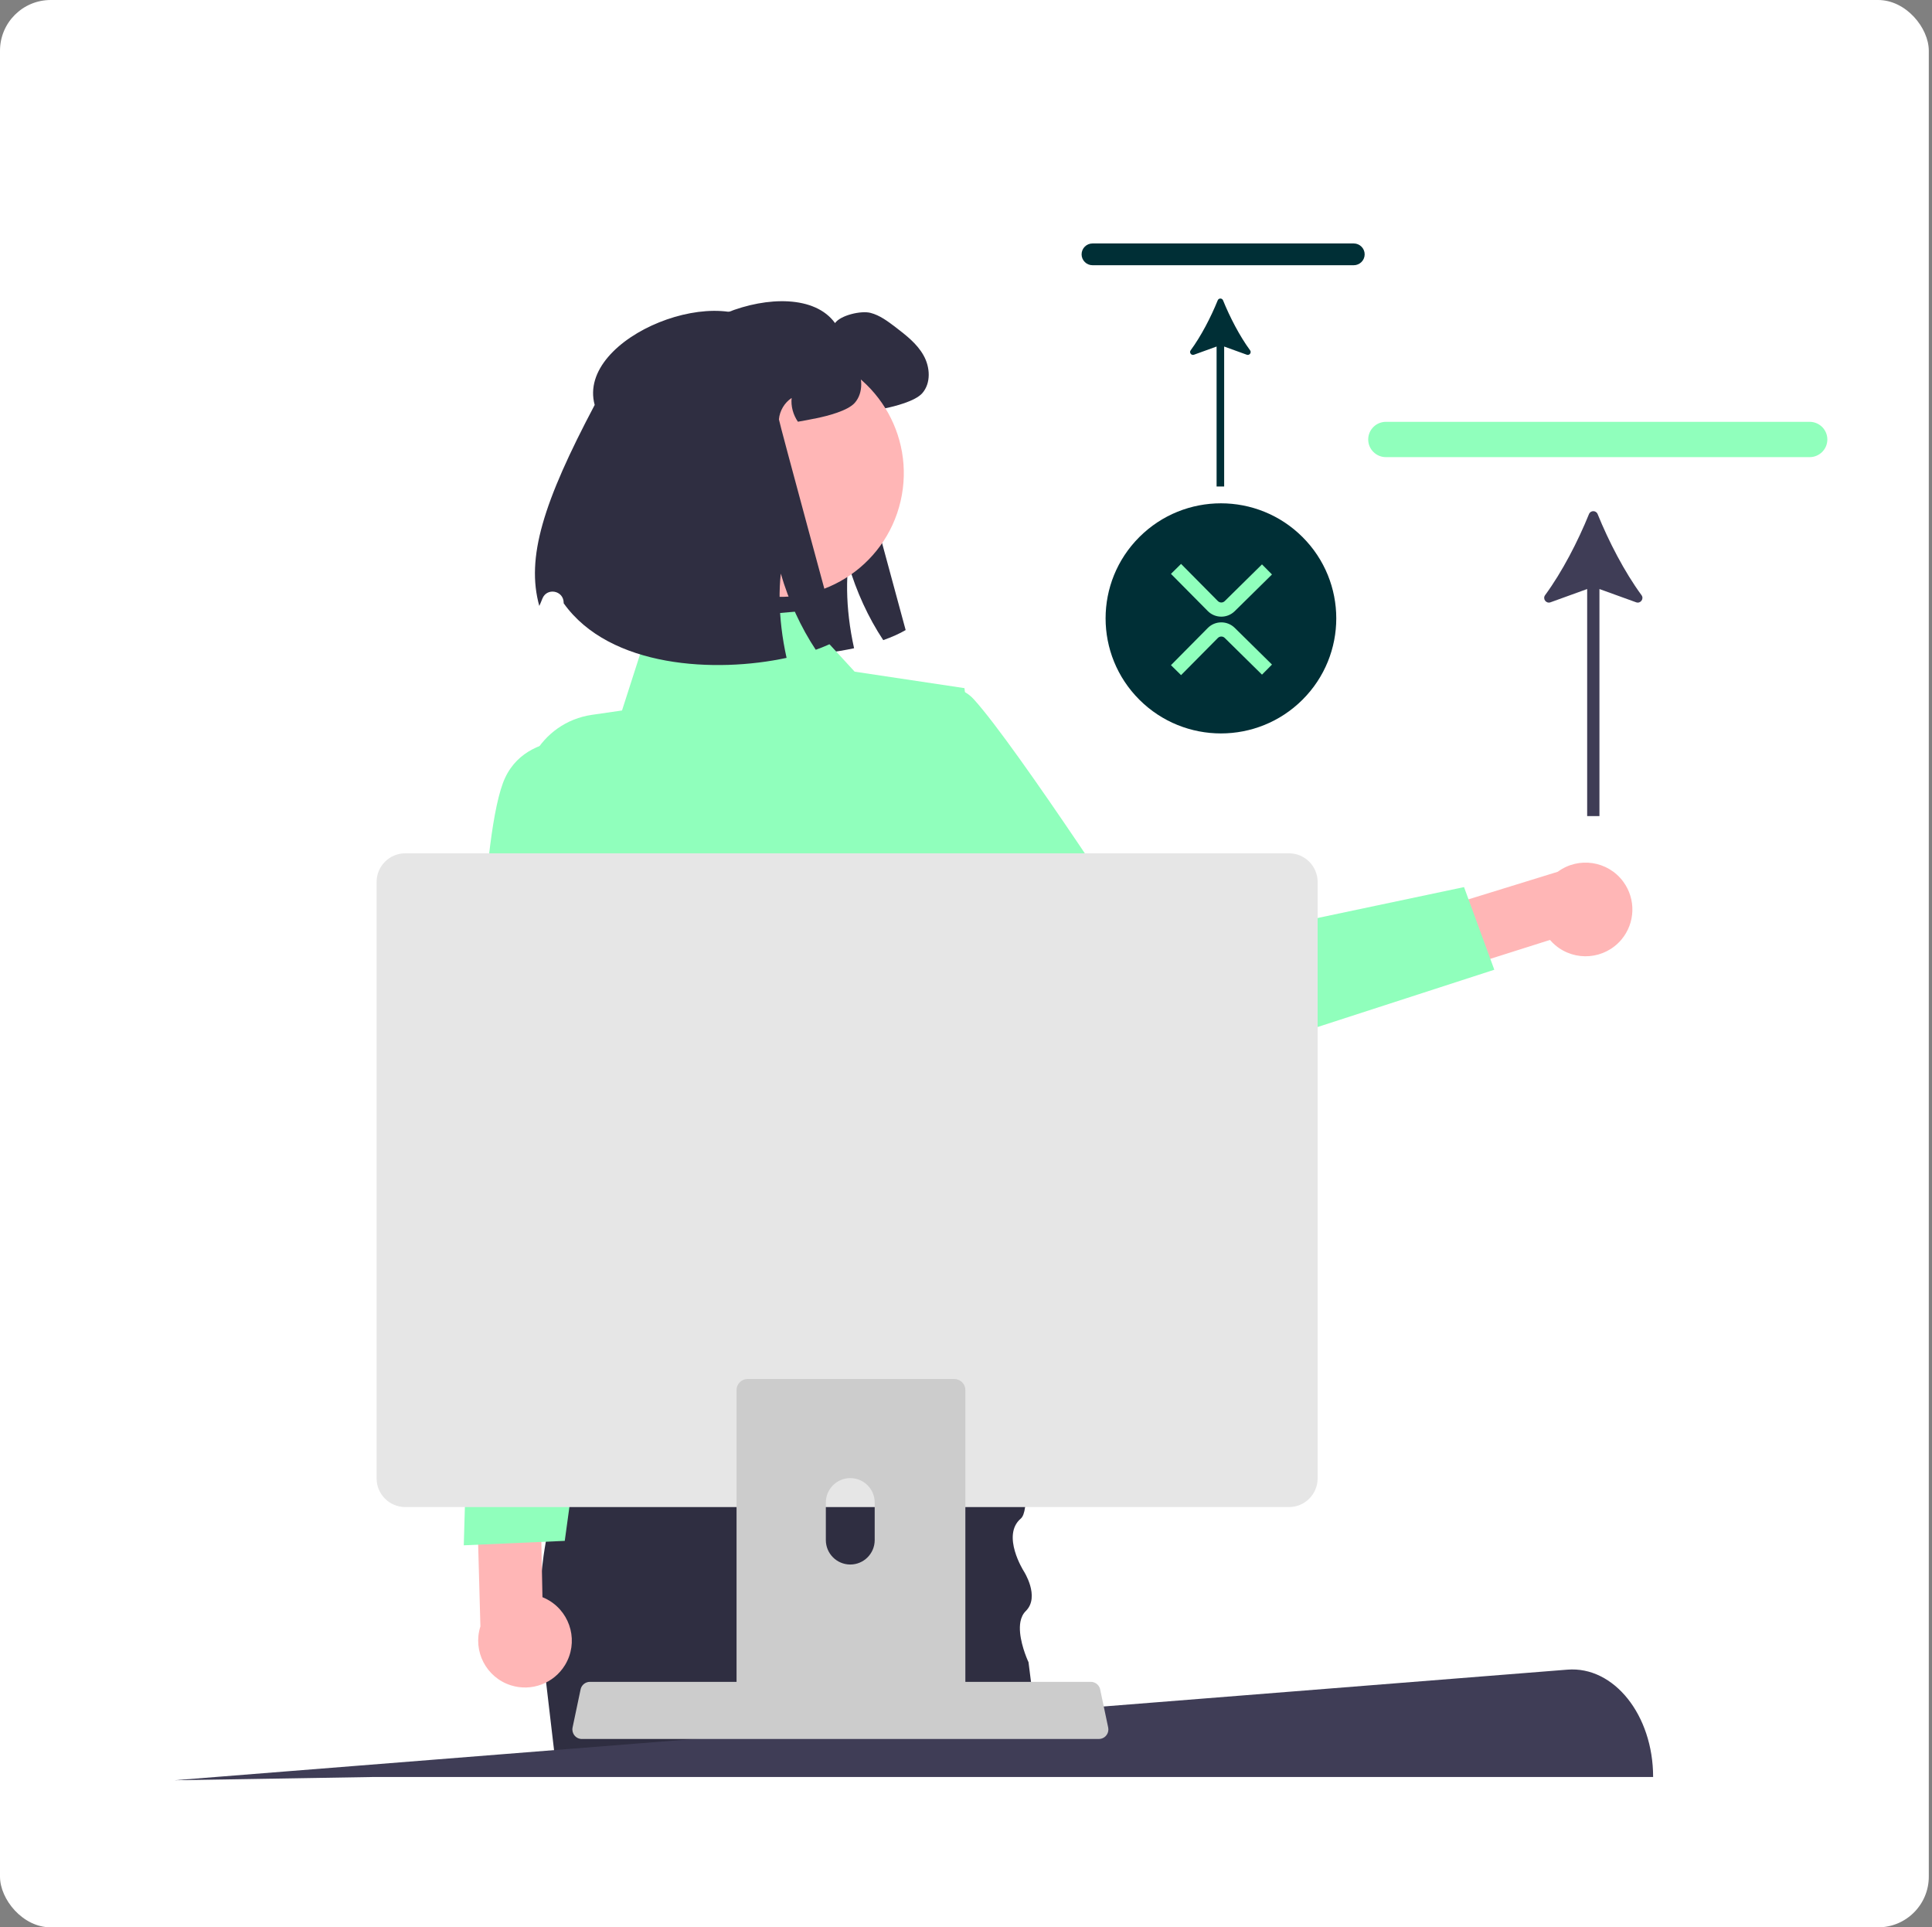 <svg width="381" height="380" viewBox="0 0 381 380" fill="none" xmlns="http://www.w3.org/2000/svg">
<rect x="0" y="0" width="381" height="380" fill="#808080" stroke="none"/>
<rect width="380.368" height="380" rx="10" fill="white"/>
<path d="M130.585 77.94C126.874 64.407 156.811 52.802 164.673 63.7C165.766 62.151 169.806 61.21 171.66 61.685C173.513 62.16 175.072 63.349 176.593 64.499C178.684 66.105 180.852 67.769 182.135 70.079C183.428 72.379 183.627 75.516 181.888 77.512C180.509 79.1 176.441 80.126 174.369 80.545C172.924 80.839 171.707 81.077 170.661 81.248C169.73 79.889 169.255 78.206 169.426 76.562C168.019 77.493 167.068 79.09 166.916 80.782C166.888 81.134 178.599 124.223 178.599 124.223C177.391 124.936 175.899 125.602 174.179 126.21C171.26 121.809 168.865 116.619 167.287 111.191C166.926 114.546 166.983 118.187 167.42 121.885C167.648 123.852 167.99 125.83 168.428 127.807C154.511 130.811 133.58 129.822 124.473 117.046C124.472 116.994 124.47 116.941 124.469 116.888C124.404 114.497 121.142 113.903 120.269 116.13C120.048 116.693 119.845 117.181 119.663 117.569C117.011 108.082 120.443 97.103 130.585 77.94Z" fill="#2F2E41"/>
<path d="M319.75 185.255C316.457 189.16 310.622 189.657 306.717 186.364C306.339 186.045 305.986 185.697 305.664 185.321L261.716 199.241L254.877 188.031L307.196 171.881C311.3 168.852 317.083 169.725 320.111 173.829C322.645 177.264 322.496 181.988 319.75 185.255Z" fill="#FFB6B6"/>
<path d="M164.105 150.473C164.105 150.473 183.568 128.582 192.045 137.881C200.523 147.18 226.973 187.928 226.973 187.928L288.714 174.902L294.685 191.196L224.58 213.914C219.31 215.622 213.534 213.851 210.127 209.482L164.105 150.473Z" fill="#90FFBC"/>
<path d="M206.376 350.022H109.845L109.757 349.268L109.7 348.766L108.871 341.732L107.697 331.715L107.245 327.866C107.213 327.671 107.182 327.483 107.157 327.288C106.761 324.782 106.535 322.264 106.453 319.752C106.334 316.298 106.491 312.85 106.862 309.446V309.427C107.063 307.587 107.32 305.766 107.64 303.964C108.042 301.646 108.526 299.367 109.085 297.137C109.725 294.55 110.454 292.032 111.251 289.601C112.168 286.756 113.173 284.031 114.209 281.456C114.322 281.18 114.435 280.903 114.542 280.633L114.548 280.627C120.012 267.307 126.217 258.207 126.217 258.207H196.541C196.541 258.207 199.794 272.482 201.408 284.269C201.666 286.135 201.879 287.931 202.036 289.601C202.319 292.685 202.401 295.335 202.156 297.137C202.005 298.255 201.729 299.046 201.302 299.411C197.433 302.714 201.86 309.723 201.86 309.723C201.86 309.723 205.176 314.791 202.287 317.642C201.716 318.207 201.389 318.935 201.232 319.752C200.981 321.102 201.201 322.672 201.546 324.06C201.892 325.454 202.369 326.666 202.633 327.288C202.752 327.564 202.828 327.721 202.828 327.721L203.317 331.596L203.795 335.326L204.605 341.732L204.85 342.863L206.112 348.766L206.219 349.268L206.376 350.022Z" fill="#2F2E41"/>
<path d="M157.619 120.523L128.104 123.152L122.664 140.081L116.736 140.939C106.606 142.406 100.576 153.031 104.513 162.48L109.729 175.001C109.729 175.001 102.067 198.651 111.477 208.588L115.481 252.353L106.448 281.204L212.037 284.612L194.052 248.423L193.518 225.953C193.518 225.953 205.011 185.339 194.356 172.42L190.199 135.675L168.539 132.426L157.619 120.523Z" fill="#90FFBC"/>
<path d="M177.602 98.805C180.643 85.686 172.474 72.586 159.356 69.545C146.238 66.504 133.138 74.672 130.097 87.79C127.055 100.909 135.224 114.009 148.342 117.05C161.461 120.091 174.56 111.923 177.602 98.805Z" fill="#FFB6B6"/>
<path d="M117.275 79.84C113.563 66.308 143.501 54.703 151.362 65.601C152.455 64.052 156.495 63.11 158.349 63.586C160.203 64.061 161.761 65.249 163.282 66.399C165.374 68.006 167.541 69.669 168.824 71.979C170.117 74.279 170.317 77.416 168.577 79.413C167.199 81 163.13 82.027 161.058 82.445C159.613 82.74 158.396 82.977 157.351 83.148C156.419 81.789 155.944 80.106 156.115 78.462C154.708 79.394 153.758 80.991 153.606 82.683C153.577 83.034 165.288 126.124 165.288 126.124C164.081 126.837 162.588 127.502 160.868 128.11C157.95 123.709 155.554 118.519 153.976 113.091C153.615 116.447 153.672 120.087 154.109 123.785C154.338 125.753 154.68 127.73 155.117 129.707C141.201 132.711 120.269 131.722 111.163 118.947C111.161 118.894 111.16 118.841 111.158 118.788C111.093 116.398 107.831 115.804 106.959 118.03C106.738 118.594 106.534 119.082 106.353 119.47C103.701 109.983 107.132 99.004 117.275 79.84Z" fill="#2F2E41"/>
<path d="M326.004 350.358H73.573L34.402 351.001L309.109 329.193C318.272 328.465 326.004 338.151 326.004 350.358Z" fill="#3F3D56"/>
<path d="M356.869 90.131H273.311C271.384 90.131 269.816 88.569 269.816 86.649C269.816 84.729 271.384 83.168 273.311 83.168H356.869C358.796 83.168 360.363 84.729 360.363 86.649C360.363 88.569 358.796 90.131 356.869 90.131Z" fill="#90FFBC"/>
<path d="M315.06 101.36C314.747 100.591 313.669 100.591 313.356 101.361C311.178 106.731 308.076 112.746 304.703 117.342C304.163 118.078 304.907 119.062 305.766 118.751L312.997 116.135V160.902H315.418V116.135L322.653 118.751C323.511 119.062 324.256 118.079 323.715 117.343C320.342 112.746 317.24 106.731 315.06 101.36Z" fill="#3F3D56"/>
<path d="M266.965 52.293H215.45C214.262 52.293 213.295 51.33 213.295 50.146C213.295 48.963 214.262 48 215.45 48H266.965C268.153 48 269.119 48.963 269.119 50.146C269.119 51.33 268.153 52.293 266.965 52.293Z" fill="#002F36"/>
<path d="M241.19 59.215C240.997 58.741 240.332 58.741 240.14 59.215C238.796 62.526 236.884 66.235 234.804 69.069C234.471 69.522 234.93 70.129 235.46 69.937L239.918 68.324V95.924H241.411V68.324L245.871 69.937C246.4 70.129 246.859 69.522 246.526 69.069C244.446 66.235 242.534 62.526 241.19 59.215Z" fill="#002F36"/>
<path d="M241.219 122.556C247.402 122.556 252.414 117.544 252.414 111.362C252.414 105.18 247.402 100.168 241.219 100.168C235.037 100.168 230.025 105.18 230.025 111.362C230.025 117.544 235.037 122.556 241.219 122.556Z" fill="#002F36"/>
<path d="M256.857 105.88C247.973 97.019 233.576 97.019 224.692 105.88C215.808 114.74 215.808 129.099 224.692 137.96C233.576 146.82 247.973 146.82 256.857 137.96C265.741 129.099 265.741 114.74 256.857 105.88Z" fill="#002F36"/>
<path d="M250.836 131.022L243.49 123.786C242.015 122.337 239.628 122.348 238.176 123.819L230.92 131.146L232.912 133.111L240.168 125.784C240.54 125.414 241.148 125.402 241.525 125.779L248.871 133.015L250.841 131.028L250.836 131.022Z" fill="#90FFBC"/>
<path d="M250.836 113.269L243.49 120.505C242.015 121.954 239.628 121.943 238.176 120.472L230.92 113.145L232.912 111.18L240.168 118.507C240.54 118.877 241.148 118.889 241.525 118.512L248.871 111.276L250.841 113.263L250.836 113.269Z" fill="#90FFBC"/>
<path d="M111.435 328.266C114.076 323.893 112.673 318.208 108.301 315.566C107.877 315.31 107.434 315.089 106.975 314.904L106.048 268.814L93.236 265.936L94.738 320.67C93.188 325.53 95.87 330.726 100.73 332.276C104.796 333.573 109.222 331.915 111.435 328.266Z" fill="#FFB6B6"/>
<path d="M120.347 146.421C120.347 146.421 104.647 142.653 99.623 153.329C94.599 164.005 94.171 210.463 94.171 210.463L91.459 304.679L111.374 303.801L127.255 187.869L120.347 146.421Z" fill="#90FFBC"/>
<path d="M113.297 342.167C113.65 342.61 114.187 342.867 114.754 342.864H216.705C217.741 342.863 218.58 342.022 218.578 340.986C218.578 340.857 218.565 340.729 218.539 340.603L216.956 333.086C216.823 332.463 216.383 331.95 215.788 331.723C215.576 331.64 215.35 331.597 215.122 331.598H116.33C116.102 331.597 115.876 331.64 115.664 331.723C115.069 331.95 114.63 332.463 114.496 333.086L112.914 340.603C112.8 341.156 112.94 341.73 113.297 342.167Z" fill="#CCCCCC"/>
<path d="M74.268 173.886V291.487C74.27 294.608 76.799 297.137 79.92 297.139H254.192C257.313 297.137 259.842 294.608 259.844 291.487V173.886C259.837 170.769 257.31 168.244 254.192 168.24H79.92C76.802 168.244 74.275 170.769 74.268 173.886Z" fill="#E6E6E6"/>
<path d="M188.848 271.991C188.641 271.922 188.421 271.891 188.201 271.891H147.431C146.232 271.891 145.252 272.864 145.252 274.064V338.472H190.374V274.064C190.374 273.115 189.759 272.274 188.848 271.991ZM172.495 303.668C172.482 306.331 170.316 308.478 167.653 308.466C165.009 308.447 162.874 306.312 162.861 303.668V296.195C162.886 293.538 165.066 291.403 167.722 291.428C170.347 291.453 172.47 293.576 172.495 296.195V303.668Z" fill="#CCCCCC"/>
</svg>
